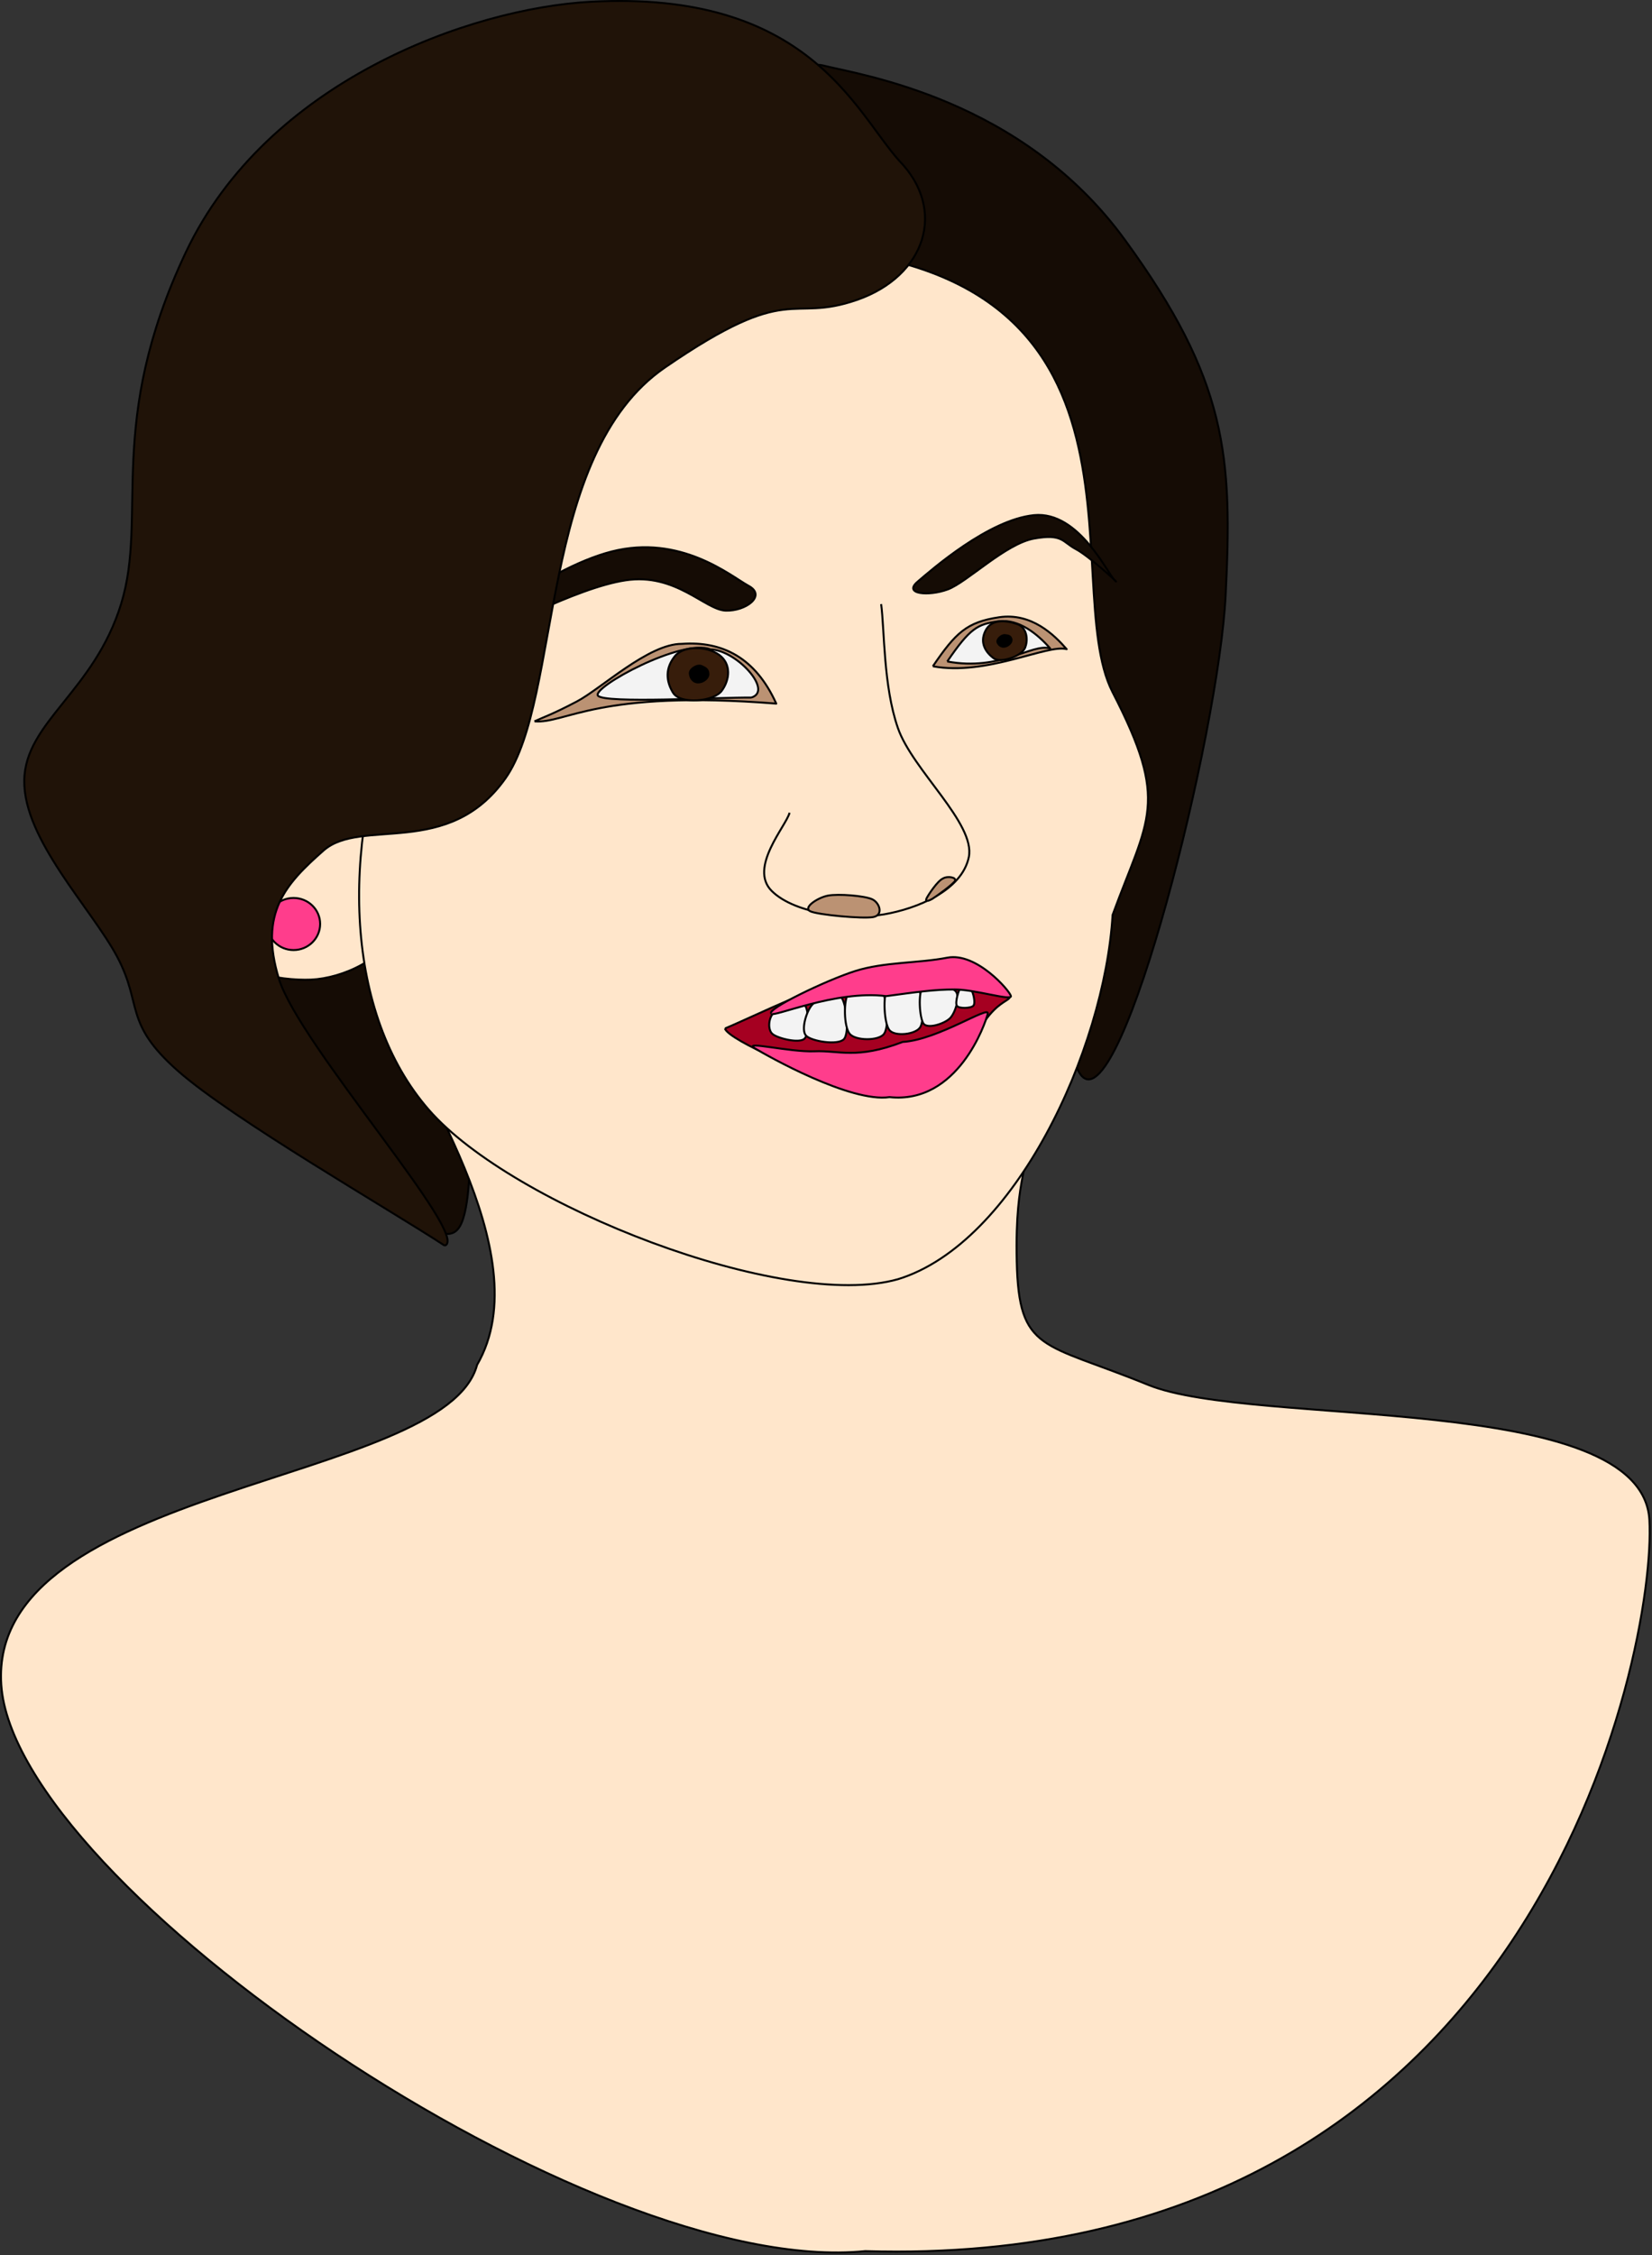 <svg xmlns="http://www.w3.org/2000/svg" width="315.663" height="430.743" viewBox="0 0 295.935 403.822"><rect x="0" y="0" width="295.935" height="403.822" fill="#333333" stroke="none"/><defs><clipPath id="a" clipPathUnits="userSpaceOnUse"><path d="M6.251 3.75H1060.24v1437.83H6.251z"/></clipPath></defs><path d="M105.072 34.132c7.917-3.242-13.872 17.444-12.946 23.553.949 6.109 20.687 8.05 18.57 13.078-2.14 5.006-26.553-7.873-31.338 17.003-4.764 24.855 10.232 123.038 2.712 132.256-7.498 9.197-41.505-53.215-47.768-77.033-6.241-23.818-1.544-47.702 10.255-65.853 11.799-18.15 52.576-39.784 60.515-43.004z" fill="#150c05" fill-rule="evenodd"/><path d="M105.072 34.132c7.917-3.242-13.872 17.444-12.946 23.553.949 6.109 20.687 8.05 18.57 13.078-2.14 5.006-26.553-7.873-31.338 17.003-4.764 24.855 10.232 123.038 2.712 132.256-7.498 9.197-41.505-53.215-47.768-77.033-6.241-23.818-1.544-47.702 10.255-65.853 11.799-18.15 52.576-39.784 60.515-43.004" fill="none" stroke="#000" stroke-width=".353" stroke-linejoin="round"/><path transform="translate(-2.726 -2.257) scale(.282)" d="M258.731 650.071c9.455 37.43 95.334 153.316 53.997 224.582C292.645 950.764 1.875 950.53 10.471 1077.82c8.674 127.38 374.305 377.04 548.798 359.54 426.269 12.66 502.771-382.27 498.161-464.247-4.61-82.05-251.464-58.451-318.433-85.801-66.968-27.35-82.128-20.395-83.456-78.377-1.329-57.904 9.846-58.842 3.829-78.143z" clip-path="url(#a)" fill="#ffe6cb" fill-rule="evenodd"/><path transform="translate(-2.726 -2.257) scale(.282)" d="M258.731 650.071c9.455 37.43 95.334 153.316 53.997 224.582C292.645 950.764 1.875 950.53 10.471 1077.82c8.674 127.38 374.305 377.04 548.798 359.54 426.269 12.66 502.771-382.27 498.161-464.247-4.61-82.05-251.464-58.451-318.433-85.801-66.968-27.35-82.128-20.395-83.456-78.377-1.329-57.904 9.846-58.842 3.829-78.143" clip-path="url(#a)" fill="none" stroke="#000" stroke-width="1.25" stroke-linejoin="round"/><path d="M71.33 165.55c-2.029 6.175-10.034 9.615-15.614 9.858-5.58.22-15.923-1.346-17.82-8.47-1.918-7.144 1.368-29.595 6.352-34.337 5.006-4.763 18.944.508 23.575 5.822 4.61 5.338 5.514 20.973 3.507 27.127z" fill="#ffe6cb" fill-rule="evenodd"/><path d="M71.33 165.55c-2.029 6.175-10.034 9.615-15.614 9.858-5.58.22-15.923-1.346-17.82-8.47-1.918-7.144 1.368-29.595 6.352-34.337 5.006-4.763 18.944.508 23.575 5.822 4.61 5.338 5.514 20.973 3.507 27.127" fill="none" stroke="#000" stroke-width=".353" stroke-linejoin="round"/><path d="M147.525 11.747c-6.704-1.698 13.52 14.732 13.718 20.996.198 6.285-15.04 11.048-12.527 16.65 2.537 5.624 20.113-6.903 27.633 16.981 7.543 23.906 10.388 119.707 17.577 126.434 7.212 6.704 24.37-61.2 25.627-86.186 1.257-24.987.308-38.527-18.084-63.735-18.393-25.23-47.24-29.464-53.944-31.14z" fill="#150c05" fill-rule="evenodd"/><path d="M147.525 11.747c-6.704-1.698 13.52 14.732 13.718 20.996.198 6.285-15.04 11.048-12.527 16.65 2.537 5.624 20.113-6.903 27.633 16.981 7.543 23.906 10.388 119.707 17.577 126.434 7.212 6.704 24.37-61.2 25.627-86.186 1.257-24.987.308-38.527-18.084-63.735-18.393-25.23-47.24-29.464-53.944-31.14" fill="none" stroke="#000" stroke-width=".353" stroke-linejoin="round"/><path d="M137.712 44.188c73.923.706 51.34 59.832 61.595 79.768 10.277 19.937 6.418 22.363 0 39.873-1.455 24.215-17.51 58.773-38.417 65.213-20.4 5.822-69.094-13.144-84.069-30.324-14.974-17.157-15.944-46.864-5.8-72.622 10.145-25.759-7.233-82.614 66.69-81.908z" fill="#ffe6cb" fill-rule="evenodd"/><path d="M137.712 44.188c73.923.706 51.34 59.832 61.595 79.768 10.277 19.937 6.418 22.363 0 39.873-1.455 24.215-17.51 58.773-38.417 65.213-20.4 5.822-69.094-13.144-84.069-30.324-14.974-17.157-15.944-46.864-5.8-72.622 10.145-25.759-7.233-82.614 66.69-81.908" fill="none" stroke="#000" stroke-width=".353" stroke-linejoin="round"/><path d="M164.352 104.174c2.58-2.205 12.747-11.115 20.863-11.93 8.138-.795 13.299 10.74 14.556 11.754 1.235 1.014-4.632-4.41-7.036-5.668-2.425-1.28-2.36-2.823-7.498-1.897-5.116.927-11.975 7.807-15.46 9.108-3.484 1.28-8.005.839-5.425-1.367z" fill="#150c05" fill-rule="evenodd"/><path d="M164.352 104.174c2.58-2.205 12.747-11.115 20.863-11.93 8.138-.795 13.299 10.74 14.556 11.754 1.235 1.014-4.632-4.41-7.036-5.668-2.425-1.28-2.36-2.823-7.498-1.897-5.116.927-11.975 7.807-15.46 9.108-3.484 1.28-8.005.839-5.425-1.367" fill="none" stroke="#000" stroke-width=".353" stroke-linejoin="round"/><path d="M82.313 115.797c-.816-.86 14.952-13.894 27.258-17.048 12.328-3.132 21.216 4.3 24.458 6.109 3.396 1.764-.42 4.631-4.08 4.477-3.683-.177-8.954-6.793-17.886-5.425-8.954 1.345-23.553 9.417-29.75 11.887z" fill="#150c05" fill-rule="evenodd"/><path d="M82.313 115.797c-.816-.86 14.952-13.894 27.258-17.048 12.328-3.132 21.216 4.3 24.458 6.109 3.396 1.764-.42 4.631-4.08 4.477-3.683-.177-8.954-6.793-17.886-5.425-8.954 1.345-23.553 9.417-29.75 11.887" fill="none" stroke="#000" stroke-width=".353" stroke-linejoin="round"/><path d="M95.743 129.16c5.602.486 11.137-5.711 43.314-3.175-3.727-8.248-9.704-11.225-16.915-10.696-5.955-.044-14.468 8.05-18.856 10.344-4.411 2.315-5.977 2.8-7.543 3.528z" fill="#bb9273" fill-rule="evenodd"/><path d="M95.743 129.16c5.602.486 11.137-5.711 43.314-3.175-3.727-8.248-9.704-11.225-16.915-10.696-5.955-.044-14.468 8.05-18.856 10.344-4.411 2.315-5.977 2.8-7.543 3.528" fill="none" stroke="#000" stroke-width=".353" stroke-linejoin="round"/><path d="M134.58 124.905c4.058-1.191-2.735-8.557-7.322-8.623-5.028-2.073-21.37 6.858-20.135 8.292 1.213 1.433 21.745.264 27.457.33z" fill="#f3f3f3" fill-rule="evenodd"/><path d="M134.58 124.905c4.058-1.191-2.735-8.557-7.322-8.623-5.028-2.073-21.37 6.858-20.135 8.292 1.213 1.433 21.745.264 27.457.33" fill="none" stroke="#000" stroke-width=".353" stroke-linejoin="round"/><path d="M120.84 117.56c1.61-2.05 5.823-1.896 8.006-.286 2.183 1.61 1.897 4.433.463 6.396-1.411 1.963-7.432 2.536-8.755.352-1.323-2.183-1.323-4.432.287-6.461z" fill="#371d0b" fill-rule="evenodd"/><path d="M120.84 117.56c1.61-2.05 5.823-1.896 8.006-.286 2.183 1.61 1.897 4.433.463 6.396-1.411 1.963-7.432 2.536-8.755.352-1.323-2.183-1.323-4.432.287-6.461" fill="none" stroke="#000" stroke-width=".353" stroke-linejoin="round"/><path d="M126.905 120.67c.022.838-1.036 1.566-1.896 1.522-.883-.022-1.39-.838-1.434-1.61-.066-.794 1.323-1.654 2.095-1.323.772.353 1.191.573 1.235 1.411z" fill-rule="evenodd"/><path d="M126.905 120.67c.022.838-1.036 1.566-1.896 1.522-.883-.022-1.39-.838-1.434-1.61-.066-.794 1.323-1.654 2.095-1.323.772.353 1.191.573 1.235 1.411" fill="none" stroke="#000" stroke-width=".353" stroke-linejoin="round"/><path d="M167.109 119.303c4.08-5.976 6.043-7.917 11.865-8.777 5.8-.86 9.88 3.153 12.107 5.712-3.33-.97-14.334 4.851-23.972 3.065z" fill="#bb9273" fill-rule="evenodd"/><path d="M167.109 119.303c4.08-5.976 6.043-7.917 11.865-8.777 5.8-.86 9.88 3.153 12.107 5.712-3.33-.97-14.334 4.851-23.972 3.065" fill="none" stroke="#000" stroke-width=".353" stroke-linejoin="round"/><path d="M169.69 118.443c4.08-5.977 5.446-6.704 9.151-7.19 3.705-.485 7.058 2.316 9.285 4.852-3.352-.97-8.777 4.124-18.437 2.338z" fill="#f3f3f3" fill-rule="evenodd"/><path d="M169.69 118.443c4.08-5.977 5.446-6.704 9.151-7.19 3.705-.485 7.058 2.316 9.285 4.852-3.352-.97-8.777 4.124-18.437 2.338" fill="none" stroke="#000" stroke-width=".353" stroke-linejoin="round"/><path d="M176.526 112.951c1.147-2.293 3.904-1.83 5.668-1.212 1.764.595 2.05 2.823 1.411 4.3-.661 1.478-4.344 2.757-5.601 1.83-1.257-.926-2.625-2.646-1.478-4.918z" fill="#371d0b" fill-rule="evenodd"/><path d="M176.526 112.951c1.147-2.293 3.904-1.83 5.668-1.212 1.764.595 2.05 2.823 1.411 4.3-.661 1.478-4.344 2.757-5.601 1.83-1.257-.926-2.625-2.646-1.478-4.918" fill="none" stroke="#000" stroke-width=".353" stroke-linejoin="round"/><path d="M181.18 114.407c.176.551-.486 1.235-1.148 1.368-.64.154-1.146-.265-1.345-.772-.176-.508.706-1.346 1.323-1.28.64.067.993.133 1.17.684z" fill-rule="evenodd"/><path d="M181.18 114.407c.176.551-.486 1.235-1.148 1.368-.64.154-1.146-.265-1.345-.772-.176-.508.706-1.346 1.323-1.28.64.067.993.133 1.17.684" fill="none" stroke="#000" stroke-width=".353" stroke-linejoin="round"/><path d="M52.584 160.786c-2.624 0-4.741 2.073-4.741 4.653 0 2.58 2.117 4.676 4.741 4.676 2.625 0 4.764-2.095 4.764-4.676 0-2.58-2.14-4.653-4.764-4.653z" fill="#ff3d8c" fill-rule="evenodd"/><path d="M52.584 160.786c-2.624 0-4.741 2.073-4.741 4.653 0 2.58 2.117 4.676 4.741 4.676 2.625 0 4.764-2.095 4.764-4.676 0-2.58-2.14-4.653-4.764-4.653" fill="none" stroke="#000" stroke-width=".353" stroke-linejoin="round"/><path transform="translate(-2.726 -2.257) scale(.282)" d="M292.176 798.933c17.113-5.314-92.443-127.608-105.336-169.414-12.816-41.885 4.297-60.248 28.287-81.425 23.912-21.177 79.393 5.392 115.574-45.792 36.102-51.105 20.551-205.515 101.429-260.997 80.878-55.559 78.299-27.741 121.981-42.9 43.604-15.16 57.201-57.201 26.803-88.302-28.288-31.57-57.669-108.54-196.295-100.96-76.424 4.22-205.437 50.48-256.855 158.942-51.34 108.541-23.912 167.226-41.104 223.176-17.113 55.951-61.185 75.096-61.576 112.448-.469 37.43 42.744 81.19 59.076 111.901 16.254 30.71 3.829 41.728 38.524 72.36 34.618 30.554 134.172 87.832 169.492 110.963z" clip-path="url(#a)" fill="#201308" fill-rule="evenodd"/><path transform="translate(-2.726 -2.257) scale(.282)" d="M292.176 798.933c17.113-5.314-92.443-127.608-105.336-169.414-12.816-41.885 4.297-60.248 28.287-81.425 23.912-21.177 79.393 5.392 115.574-45.792 36.102-51.105 20.551-205.515 101.429-260.997 80.878-55.559 78.299-27.741 121.981-42.9 43.604-15.16 57.201-57.201 26.803-88.302-28.288-31.57-57.669-108.54-196.295-100.96-76.424 4.22-205.437 50.48-256.855 158.942-51.34 108.541-23.912 167.226-41.104 223.176-17.113 55.951-61.185 75.096-61.576 112.448-.469 37.43 42.744 81.19 59.076 111.901 16.254 30.71 3.829 41.728 38.524 72.36 34.618 30.554 134.172 87.832 169.492 110.963" clip-path="url(#a)" fill="none" stroke="#000" stroke-width="1.25" stroke-linejoin="round"/><path d="M141.439 145.525c-.574 2.338-7.41 9.858-3.176 14.026 4.234 4.168 14.225 5.183 20.113 4.168 5.866-1.014 13.894-4.212 15.173-10.233 1.257-6.02-10.1-15.592-12.703-23.134-2.625-7.542-2.382-17.555-3-22.186" fill="none" stroke="#000" stroke-width=".353" stroke-linejoin="round"/><path d="M145.144 163.168c-1.368-.64 1.323-2.448 3.175-2.8 1.853-.354 6.572.021 7.94.66 1.345.64 2.029 2.823.176 3.176-1.852.353-9.946-.397-11.291-1.036z" fill="#bb9273" fill-rule="evenodd"/><path d="M145.144 163.168c-1.368-.64 1.323-2.448 3.175-2.8 1.853-.354 6.572.021 7.94.66 1.345.64 2.029 2.823.176 3.176-1.852.353-9.946-.397-11.291-1.036" fill="none" stroke="#000" stroke-width=".353" stroke-linejoin="round"/><path d="M171.079 157.72c.308-.617-1.324-.926-2.162-.418-.992.44-2.602 2.91-2.91 3.506-.331.617.154.64 1.014.132.838-.529 3.727-2.624 4.058-3.22z" fill="#bb9273" fill-rule="evenodd"/><path d="M171.079 157.72c.308-.617-1.324-.926-2.162-.418-.992.44-2.602 2.91-2.91 3.506-.331.617.154.64 1.014.132.838-.529 3.727-2.624 4.058-3.22" fill="none" stroke="#000" stroke-width=".353" stroke-linejoin="round"/><path d="M129.86 184.163c.64 2.073 16.055 8.954 23.355 9.726 7.212.815 15.416-2.14 19.98-4.874 4.742-11.843 9.087-8.91 7.3-11.468-1.764-2.537-12.614-3.617-17.995-3.816-5.36-.176-8.8.927-14.247 2.669-5.425 1.72-14.555 6.153-18.393 7.763z" fill="#a50021" fill-rule="evenodd"/><path d="M129.86 184.163c.64 2.073 16.055 8.954 23.355 9.726 7.212.815 15.416-2.14 19.98-4.874 4.742-11.843 9.087-8.91 7.3-11.468-1.764-2.537-12.614-3.617-17.995-3.816-5.36-.176-8.8.927-14.247 2.669-5.425 1.72-14.555 6.153-18.393 7.763" fill="none" stroke="#000" stroke-width=".353" stroke-linejoin="round"/><path d="M135.198 187.692c2.249 1.367 17.18 9.791 24.148 8.755 12.262 1.301 17.202-13.277 17.599-14.93.397-1.633-8.91 4.675-15.24 5.05-8.291 3.175-11.401 1.477-15.812 1.676-4.432.176-12.923-1.94-10.695-.551z" fill="#ff3d8c" fill-rule="evenodd"/><path d="M135.198 187.692c2.249 1.367 17.18 9.791 24.148 8.755 12.262 1.301 17.202-13.277 17.599-14.93.397-1.633-8.91 4.675-15.24 5.05-8.291 3.175-11.401 1.477-15.812 1.676-4.432.176-12.923-1.94-10.695-.551" fill="none" stroke="#000" stroke-width=".353" stroke-linejoin="round"/><path d="M138.638 181.318c-.97.86-1.17 3.043-.265 3.815.904.794 4.786 1.742 5.734.86.948-.882.838-5.27 0-6.109-.838-.815-4.52.552-5.47 1.434z" fill="#f3f3f3" fill-rule="evenodd"/><path d="M138.638 181.318c-.97.86-1.17 3.043-.265 3.815.904.794 4.786 1.742 5.734.86.948-.882.838-5.27 0-6.109-.838-.815-4.52.552-5.47 1.434" fill="none" stroke="#000" stroke-width=".353" stroke-linejoin="round"/><path d="M145.474 179.928c-1.036 1.17-2.029 4.5-1.08 5.514.948 1.015 5.734 1.786 6.792.617 1.037-1.169.42-6.572-.55-7.586-.95-1.015-4.125.309-5.162 1.455z" fill="#f3f3f3" fill-rule="evenodd"/><path d="M145.474 179.928c-1.036 1.17-2.029 4.5-1.08 5.514.948 1.015 5.734 1.786 6.792.617 1.037-1.169.42-6.572-.55-7.586-.95-1.015-4.125.309-5.162 1.455" fill="none" stroke="#000" stroke-width=".353" stroke-linejoin="round"/><path d="M152.024 177.745c-.97 1.28-.86 6.153.199 7.388 1.058 1.235 5.16 1.28 6.13 0 .95-1.257.662-6.351-.396-7.564-1.059-1.235-4.698.132-5.933.176z" fill="#f3f3f3" fill-rule="evenodd"/><path d="M152.024 177.745c-.97 1.28-.86 6.153.199 7.388 1.058 1.235 5.16 1.28 6.13 0 .95-1.257.662-6.351-.396-7.564-1.059-1.235-4.698.132-5.933.176" fill="none" stroke="#000" stroke-width=".353" stroke-linejoin="round"/><path d="M164.308 176.554c.97 1.213 1.368 6.065.53 7.388-.817 1.302-4.522 1.698-5.492.53-.992-1.17-1.213-6.264-.375-7.587.816-1.323 4.213-.242 5.337-.33z" fill="#f3f3f3" fill-rule="evenodd"/><path d="M164.308 176.554c.97 1.213 1.368 6.065.53 7.388-.817 1.302-4.522 1.698-5.492.53-.992-1.17-1.213-6.264-.375-7.587.816-1.323 4.213-.242 5.337-.33" fill="none" stroke="#000" stroke-width=".353" stroke-linejoin="round"/><path d="M170.196 182.31c-.97.97-3.925 1.963-4.74 1.015-.729-.97-1.06-5.69-.09-6.66.95-.97 5.051-.11 5.845.838.816.948-.066 3.837-1.015 4.807z" fill="#f3f3f3" fill-rule="evenodd"/><path d="M170.196 182.31c-.97.97-3.925 1.963-4.74 1.015-.729-.97-1.06-5.69-.09-6.66.95-.97 5.051-.11 5.845.838.816.948-.066 3.837-1.015 4.807" fill="none" stroke="#000" stroke-width=".353" stroke-linejoin="round"/><path d="M172.203 176.577c-.44.485-1.168 2.933-.794 3.506.287.551 2.537.485 2.956 0 .44-.485-.022-2.338-.397-2.911-.353-.596-1.346-1.08-1.765-.596z" fill="#f3f3f3" fill-rule="evenodd"/><path d="M172.203 176.577c-.44.485-1.168 2.933-.794 3.506.287.551 2.537.485 2.956 0 .44-.485-.022-2.338-.397-2.911-.353-.596-1.346-1.08-1.765-.596" fill="none" stroke="#000" stroke-width=".353" stroke-linejoin="round"/><path d="M138.175 181.472c-.927-.75 9.77-5.932 15.04-7.608 5.249-1.654 11.27-1.368 16.474-2.382 5.227-1.014 11.181 5.91 11.402 6.859.22.948-6.351-1.17-10.078-1.17-3.728 0-6.793.464-12.262 1.192-9.109-1.147-20.51 3.991-20.576 3.11z" fill="#ff3d8c" fill-rule="evenodd"/><path d="M138.175 181.472c-.927-.75 9.77-5.932 15.04-7.608 5.249-1.654 11.27-1.368 16.474-2.382 5.227-1.014 11.181 5.91 11.402 6.859.22.948-6.351-1.17-10.078-1.17-3.728 0-6.793.464-12.262 1.192-9.109-1.147-20.51 3.991-20.576 3.11" fill="none" stroke="#000" stroke-width=".353" stroke-linejoin="round"/></svg>